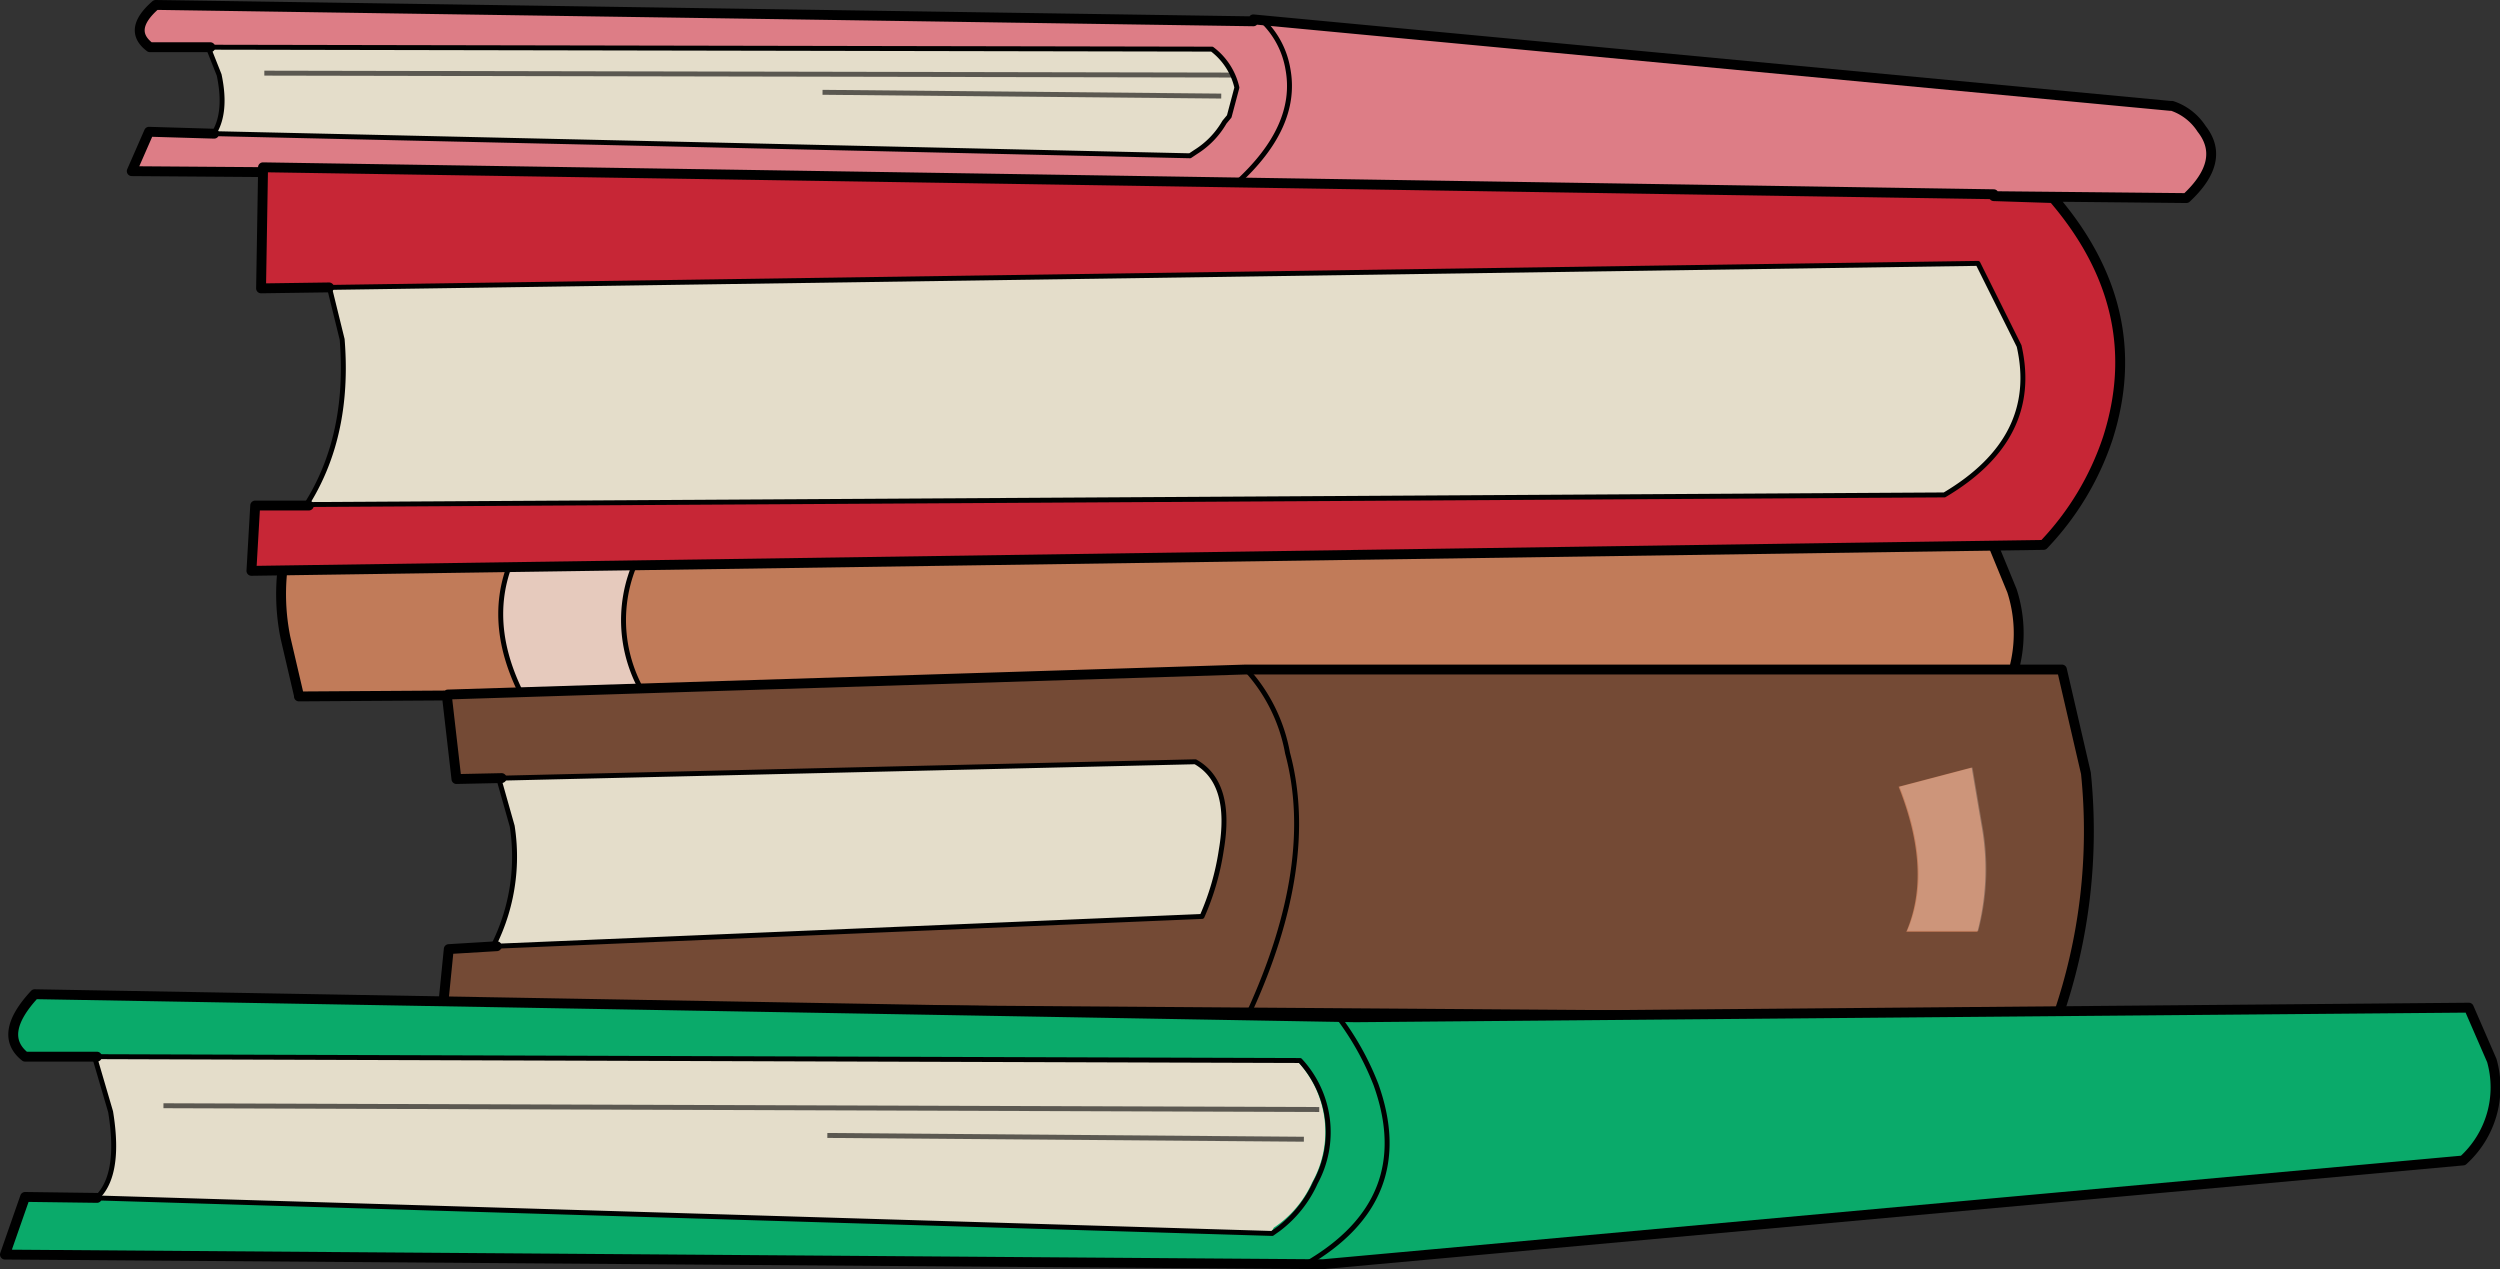 <svg xmlns="http://www.w3.org/2000/svg" width="198.531" height="100.784" viewBox="0 0 198.531 100.784"><rect x="0" y="0" width="198.531" height="100.784" fill="#333333" stroke="none"/><g transform="translate(-19.708 -83.908)"><g transform="translate(25.086 85.826)"><path d="M88.05,141.167q-14.191,1.218-27.543,3.5l1.526,5.4a15.712,15.712,0,0,1-2.289,10.882l57.832,1.674a27.01,27.01,0,0,0,3.052-6.316q2.289-7.306-.916-12.48-3.128-5.1-31.587-2.587M30.142,172.749q1.144,7-3.052,7.762-6.256,1.141,97.964,3.577a29.257,29.257,0,0,0,4.578-7.306q3.052-7.61-3.815-8.98l-97.659-1.75,1.984,6.7M183.5,114.457q2.136-11.415-8.927-11.8-17.548-.913-128.025.761l1.984,7.99q.763,9.436-4.654,15.524l135.654-1.218a37.141,37.141,0,0,0,4.044-11.263M121.315,93.225q1.984-4.49-2.365-5.784L37.085,86.3l1.6,4.033q.916,4.338-1.755,5.936-4.349,2.283,81.484,1.218a13.6,13.6,0,0,0,2.823-4.338Z" transform="translate(-26.659 -86.3)" fill="#e4ddca"/><path d="M46.445,103.27l1.984,8.066q.763,9.436-4.654,15.524l135.654-1.218a37.141,37.141,0,0,0,4.044-11.263q2.06-11.415-9-11.8-17.548-.913-128.025.761ZM37.061,86.3l1.6,4.033q.916,4.338-1.755,5.936-4.349,2.283,81.484,1.218a13.6,13.6,0,0,0,2.823-4.338q1.984-4.49-2.365-5.784Zm23.347,58.292,1.526,5.4a15.712,15.712,0,0,1-2.289,10.882l57.832,1.674a27.009,27.009,0,0,0,3.052-6.316q2.289-7.306-.916-12.48-3.128-5.1-31.587-2.587-14.191,1.218-27.543,3.5ZM28.058,165.9l1.984,6.773q1.144,7-3.052,7.762-6.256,1.141,97.964,3.577a29.258,29.258,0,0,0,4.578-7.306q3.052-7.61-3.815-8.98l-97.659-1.75Z" transform="translate(-26.636 -86.3)" fill="none" stroke="#000" stroke-miterlimit="10" stroke-width="0.392"/><path d="M88.939,92.921l31.663.3M44.611,91.4l77.059.152M89.321,175.76l37.843.3M36.6,173.4l91.784.3" transform="translate(-28.998 -87.509)" fill="none" stroke="#5b5851" stroke-miterlimit="3" stroke-width="0.392"/></g><g transform="translate(42.032 126.929)"><path d="M192.195,158.787l-1.984-8.24h-3.738a10.978,10.978,0,0,0-.153-6.256l-1.6-3.891H49.369a16.83,16.83,0,0,0,.153,8.087,20.01,20.01,0,0,1,.763,4.2l11.826-.153.763,6.714,58.6-1.373q2.976,1.678,2.06,7.019A20.511,20.511,0,0,1,122,170.155l-59.816,2.518-.381,4.654,128.177.916a45.852,45.852,0,0,0,2.213-19.455Z" transform="translate(-48.869 -140.4)" fill="#c17b59"/><path d="M73.29,140.4q-3.2,5.493-.153,11.978l9.69-.305a11.423,11.423,0,0,1,.458-11.673Z" transform="translate(-54.251 -140.4)" fill="rgba(255,255,255,0.6)"/><path d="M196.19,161.94l-1.984-8.24h-64.7l-63.4,1.984.763,6.714,58.6-1.373q2.976,1.679,2.06,7.019A20.511,20.511,0,0,1,126,173.308l-59.816,2.518L65.8,180.48l128.177.916a45.852,45.852,0,0,0,2.213-19.455m-14.267,12.589q2.06-4.807-.61-11.521l5.8-1.526.763,4.5a19.58,19.58,0,0,1-.305,8.545h-5.646Z" transform="translate(-52.864 -143.553)" fill="rgba(0,0,0,0.4)"/><path d="M217.3,165.426q2.67,6.714.61,11.444h5.646a19.189,19.189,0,0,0,.305-8.469l-.763-4.5Z" transform="translate(-88.776 -145.97)" fill="rgba(255,255,255,0.2)"/><path d="M130.787,150.547a13.326,13.326,0,0,1,3.281,6.638q2.365,8.774-3.052,20.6M71.2,172.521l56.078-2.365a20.512,20.512,0,0,0,1.526-5.264q.916-5.341-2.06-7.019l-55.086,1.3m11.063-7.1a11.423,11.423,0,0,1,.458-11.673m-9.995,0q-3.2,5.493,0,11.978" transform="translate(-54.144 -140.4)" fill="none" stroke="#000" stroke-linecap="round" stroke-linejoin="round" stroke-width="0.392"/><path d="M50.26,152.684l11.826-.076v-.076l63.326-1.984h61.037a10.979,10.979,0,0,0-.153-6.256l-1.6-3.891H49.345a17.454,17.454,0,0,0-.153,7.63l1.068,4.578Zm136.188-2.136h3.815l1.907,8.24a45.1,45.1,0,0,1-2.289,19.455L61.7,177.327l.458-4.578,3.815-.229m.381-13.352-3.586.076-.763-6.638" transform="translate(-48.845 -140.4)" fill="none" stroke="#000" stroke-linecap="round" stroke-linejoin="round" stroke-width="0.784"/></g><g transform="translate(30.171 84.3)"><path d="M122.4,85.368v.153L35.226,84.3q-2.282,1.984-.456,3.357l84.433.153a5.375,5.375,0,0,1,1.9,2.976l-.609,2.365-.3.458a8.706,8.706,0,0,1-2.358,2.365l-.456.305L34.769,94.371,33.4,97.423l10.421.229-.152,9.156,136.309-1.984,3.271,6.561q1.673,7.324-5.933,11.826l-134.18.763-.3,5.188,142.319-2.06a22.437,22.437,0,0,0,5.1-8.545q3.271-10.147-4.336-19l-4.716-.153,15.289.153q3.195-2.976,1.217-5.493a4.486,4.486,0,0,0-2.358-1.831h-.152L122.4,85.368Z" transform="translate(-33.324 -84.3)" fill="#c72636"/><path d="M117.833,95.973l-.456.305L34.769,94.371,33.4,97.423l10.421.229v-.458l152.663,2.365q3.195-2.976,1.217-5.493a4.486,4.486,0,0,0-2.358-1.831h-.152L122.4,85.368v.153L35.226,84.3q-2.282,1.984-.456,3.357l84.433.153a5.375,5.375,0,0,1,1.9,2.976l-.609,2.365-.3.458A8.706,8.706,0,0,1,117.833,95.973Z" transform="translate(-33.324 -84.3)" fill="rgba(255,255,255,0.4)"/><path d="M150.736,86a6.91,6.91,0,0,1,1.984,3.815q.839,4.578-4.12,9.079" transform="translate(-60.903 -84.703)" fill="none" stroke="#000" stroke-miterlimit="3" stroke-width="0.392"/><path d="M41.88,95.567l77.4,1.755.456-.305a6.74,6.74,0,0,0,2.281-2.365l.38-.458.608-2.289a5.276,5.276,0,0,0-1.977-3.052L41.5,88.7m7.831,36.317,129.862-.763q7.6-4.5,5.93-11.826l-3.269-6.561L51,107.774" transform="translate(-35.244 -85.343)" fill="none" stroke="#000" stroke-linecap="round" stroke-linejoin="round" stroke-width="0.392"/><path d="M39.537,87.657H34.745Q32.92,86.284,35.2,84.3l87.171,1.3v-.153l72.795,6.867h.152a4.486,4.486,0,0,1,2.358,1.831q1.978,2.518-1.217,5.493l-15.289-.153,4.716.153q7.607,8.85,4.336,19.074a22.514,22.514,0,0,1-5.1,8.469l-142.319,2.06.3-5.188h4.26m133.8-24.72L43.721,97.194v.458l-.152,9.156,5.4-.076m-5.249-9.156L33.3,97.5l1.369-3.128,5.172.153" transform="translate(-33.3 -84.3)" fill="none" stroke="#000" stroke-linecap="round" stroke-linejoin="round" stroke-width="0.784"/></g><g transform="translate(20.1 162.861)"><path d="M217.589,192.864l-1.826-4.2-88.432.763L22.459,187.6q-2.968,3.2-.761,4.959l100.989.305a8.221,8.221,0,0,1,1.218,9.69,8.432,8.432,0,0,1-3.044,3.586,1.151,1.151,0,0,1-.381.458L21.7,203.622,20.1,208.2l104.718.763,90.563-8.164A7.9,7.9,0,0,0,217.589,192.864Z" transform="translate(-20.1 -187.6)" fill="#0aaa6a"/><path d="M128.227,190a22.384,22.384,0,0,1,2.976,5.341q3.281,9.156-5.57,14.267M29.5,204.344l93.463,2.823.534-.381a9.492,9.492,0,0,0,2.9-3.662,8.365,8.365,0,0,0-1.221-9.69L29.5,193.128" transform="translate(-22.328 -188.169)" fill="none" stroke="#000" stroke-linecap="round" stroke-linejoin="round" stroke-width="0.392"/><path d="M27.406,192.559H21.7q-2.207-1.755.761-4.959l104.871,1.831,88.432-.763,1.826,4.2a7.828,7.828,0,0,1-2.283,7.935l-90.563,8.24L20.1,208.276l1.6-4.578,5.708.076" transform="translate(-20.1 -187.6)" fill="none" stroke="#000" stroke-linecap="round" stroke-linejoin="round" stroke-width="0.784"/></g></g></svg>